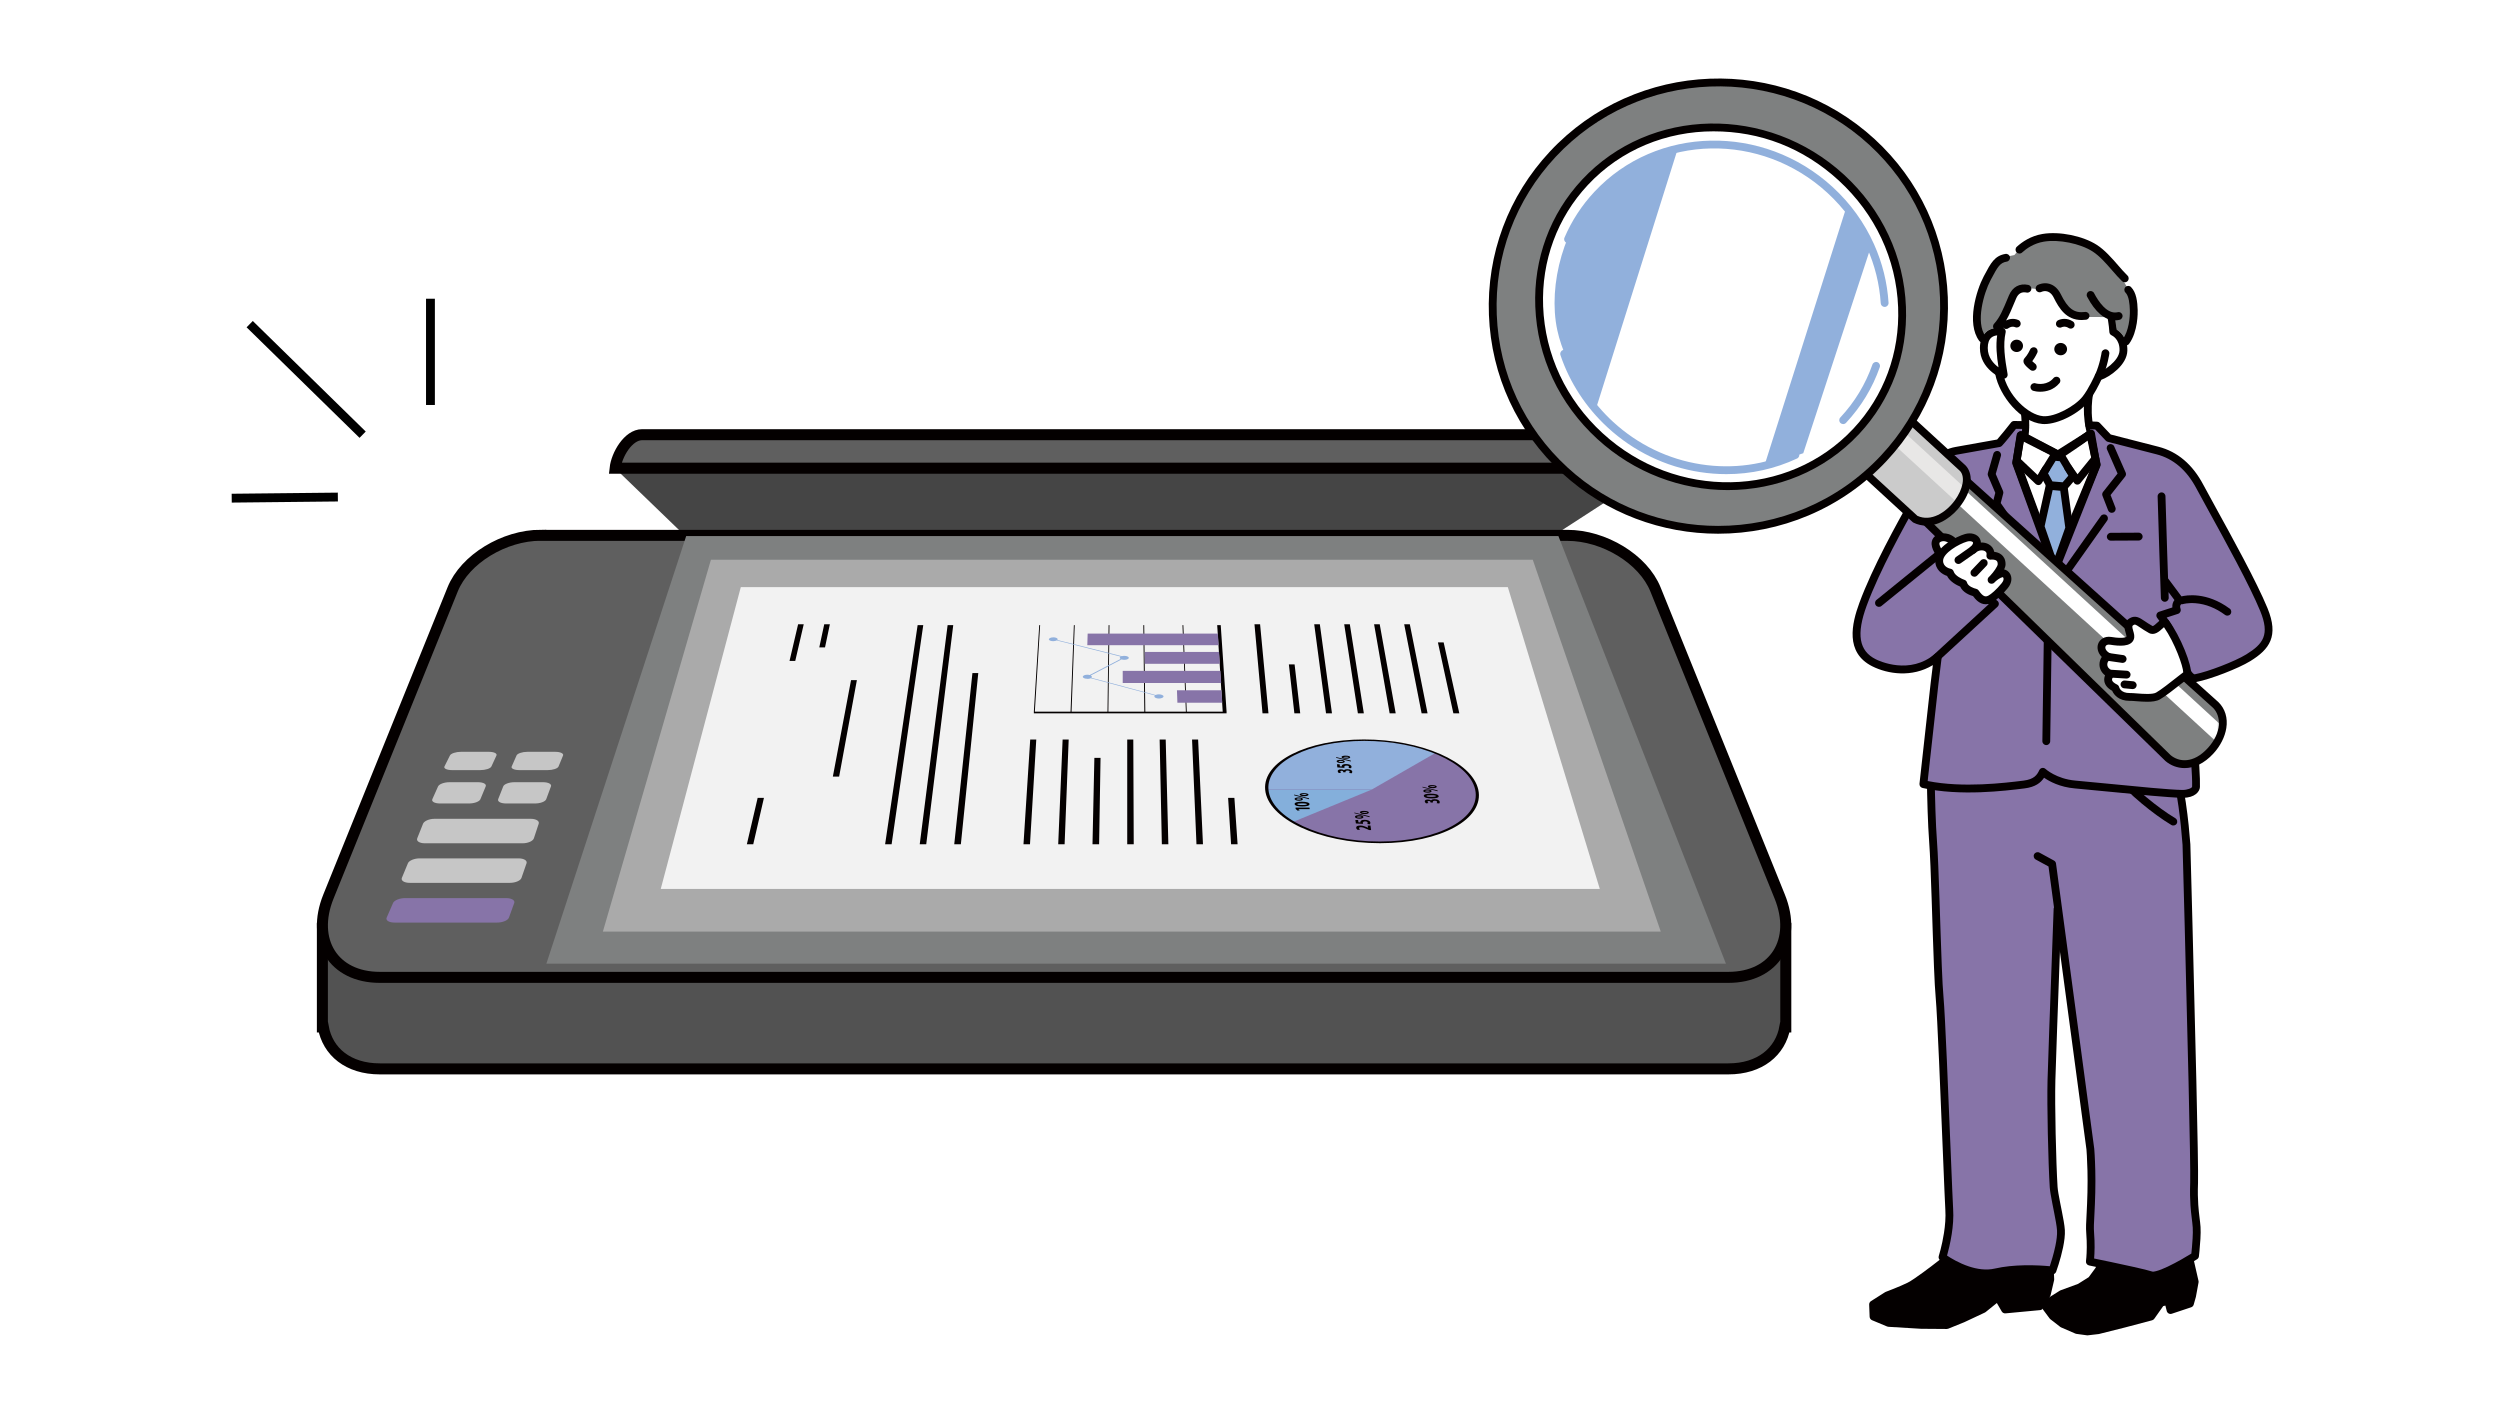 <svg width="410" height="230" viewBox="0 0 410 230" fill="none" xmlns="http://www.w3.org/2000/svg">
<rect width="410" height="230" fill="white"/>
<g clip-path="url(#clip0_193_8744)">
<path fill-rule="evenodd" clip-rule="evenodd" d="M254.862 87.797L271.859 76.785H100.859L112.269 87.797H254.862Z" fill="#454545"/>
<path fill-rule="evenodd" clip-rule="evenodd" d="M52.871 166.707V168.425H53.016C53.739 172.493 57.12 175.296 62.292 175.296H283.45C288.622 175.296 292.003 172.493 292.726 168.425H292.871V152.242H292.799C292.311 156.618 288.857 159.674 283.45 159.674H62.292C56.885 159.674 53.432 156.6 52.943 152.242H52.871V166.707Z" fill="#525252" stroke="#040000" stroke-width="1.808" stroke-miterlimit="10"/>
<path fill-rule="evenodd" clip-rule="evenodd" d="M88.69 87.799H257.049C263.053 87.799 269.49 91.687 271.497 96.659L291.875 147.034C294.786 154.23 291.061 160.287 283.449 160.287H62.29C54.678 160.287 50.953 154.23 53.864 147.034L74.242 96.641C76.249 91.687 82.686 87.781 88.69 87.781V87.799Z" fill="#5F5F5F" stroke="#040000" stroke-width="1.808" stroke-miterlimit="10"/>
<path fill-rule="evenodd" clip-rule="evenodd" d="M68.833 140.773H85.035C85.921 140.773 86.499 141.135 86.355 141.569L85.523 143.974C85.378 144.426 84.528 144.787 83.624 144.787H67.188C66.302 144.787 65.723 144.426 65.904 143.974L66.899 141.569C67.079 141.135 67.947 140.773 68.815 140.773H68.833Z" fill="#C6C6C6"/>
<path fill-rule="evenodd" clip-rule="evenodd" d="M71.227 134.285H87.049C87.917 134.285 88.495 134.647 88.351 135.081L87.555 137.486C87.41 137.938 86.579 138.299 85.711 138.299H69.672C68.804 138.299 68.244 137.938 68.424 137.486L69.383 135.081C69.564 134.647 70.395 134.285 71.245 134.285H71.227Z" fill="#C6C6C6"/>
<path fill-rule="evenodd" clip-rule="evenodd" d="M73.707 128.281H78.39C79.258 128.281 79.819 128.589 79.656 128.968L78.788 131.066C78.625 131.464 77.793 131.771 76.907 131.771H72.17C71.302 131.771 70.723 131.464 70.904 131.066L71.844 128.968C72.025 128.589 72.857 128.281 73.707 128.281Z" fill="#C6C6C6"/>
<path fill-rule="evenodd" clip-rule="evenodd" d="M75.618 123.297H80.174C81.006 123.297 81.567 123.568 81.422 123.894L80.59 125.702C80.428 126.045 79.614 126.298 78.764 126.298H74.135C73.285 126.298 72.725 126.027 72.888 125.702L73.792 123.894C73.954 123.568 74.768 123.297 75.6 123.297H75.618Z" fill="#C6C6C6"/>
<path fill-rule="evenodd" clip-rule="evenodd" d="M84.374 128.281H89.057C89.925 128.281 90.504 128.589 90.359 128.968L89.582 131.066C89.437 131.464 88.605 131.771 87.737 131.771H83C82.132 131.771 81.553 131.464 81.698 131.066L82.53 128.968C82.674 128.589 83.506 128.281 84.356 128.281H84.374Z" fill="#C6C6C6"/>
<path fill-rule="evenodd" clip-rule="evenodd" d="M86.504 123.297H91.06C91.892 123.297 92.471 123.568 92.344 123.894L91.603 125.702C91.458 126.045 90.663 126.298 89.813 126.298H85.184C84.334 126.298 83.755 126.027 83.918 125.702L84.714 123.894C84.858 123.568 85.654 123.297 86.504 123.297Z" fill="#C6C6C6"/>
<path fill-rule="evenodd" clip-rule="evenodd" d="M112.532 87.918H255.58L283.052 158.041H89.606L112.532 87.918Z" fill="#7E8080"/>
<path fill-rule="evenodd" clip-rule="evenodd" d="M116.591 91.797H251.373L272.366 152.785H98.871L116.591 91.797Z" fill="#AAAAAA"/>
<path fill-rule="evenodd" clip-rule="evenodd" d="M121.491 96.293H247.286L262.366 145.782H108.363L121.491 96.293Z" fill="#F2F2F2"/>
<path fill-rule="evenodd" clip-rule="evenodd" d="M105.309 71.289C103.013 71.289 101.114 74.616 100.879 76.786H271.861C271.626 74.616 269.745 71.289 267.431 71.289H105.309Z" fill="#5F5F5F" stroke="#040000" stroke-width="1.808" stroke-miterlimit="10"/>
<path fill-rule="evenodd" clip-rule="evenodd" d="M66.434 147.289H82.997C83.901 147.289 84.498 147.651 84.335 148.085L83.467 150.489C83.304 150.941 82.436 151.303 81.514 151.303H64.716C63.794 151.303 63.215 150.941 63.414 150.489L64.463 148.085C64.662 147.651 65.53 147.289 66.434 147.289Z" fill="#8774A8"/>
<path fill-rule="evenodd" clip-rule="evenodd" d="M226.294 138.101C216.512 138.101 208.248 134.177 207.832 129.494C207.435 124.974 214.541 121.43 223.708 121.43C232.876 121.43 241.085 124.974 242.097 129.494C243.128 134.177 236.076 138.101 226.294 138.101Z" fill="#91B0DC"/>
<path fill-rule="evenodd" clip-rule="evenodd" d="M226.294 138.099C236.076 138.099 243.128 134.176 242.097 129.493C241.573 127.088 239.005 124.972 235.371 123.508L224.956 129.493H207.832C208.248 134.176 216.511 138.099 226.294 138.099Z" fill="#8774A8"/>
<path fill-rule="evenodd" clip-rule="evenodd" d="M226.294 138.1C229.512 138.1 232.441 137.666 234.901 136.925L224.956 129.512H207.832C208.248 134.195 216.511 138.118 226.294 138.118V138.1Z" fill="#8774A8"/>
<path fill-rule="evenodd" clip-rule="evenodd" d="M224.956 129.496H207.832C208.013 131.467 209.568 133.311 212.099 134.776L224.956 129.496Z" fill="#84AFDB"/>
<path fill-rule="evenodd" clip-rule="evenodd" d="M220.415 126.331C220.307 126.222 220.126 126.168 219.909 126.168C219.62 126.168 219.366 126.276 219.385 126.493C219.403 126.62 219.493 126.728 219.583 126.783L219.945 126.728C219.945 126.728 219.818 126.62 219.818 126.548C219.818 126.457 219.891 126.403 220.017 126.403C220.198 126.403 220.289 126.511 220.289 126.584V126.656H220.668V126.584C220.65 126.475 220.741 126.367 220.994 126.367C221.193 126.367 221.337 126.439 221.355 126.548C221.355 126.62 221.319 126.71 221.247 126.765L221.681 126.819C221.681 126.819 221.789 126.656 221.771 126.548C221.735 126.294 221.392 126.15 220.976 126.15C220.632 126.15 220.451 126.24 220.397 126.349L220.415 126.331ZM219.366 125.86L220.506 125.933C220.506 125.933 220.488 125.86 220.469 125.824C220.451 125.644 220.56 125.553 220.831 125.553C221.066 125.553 221.229 125.644 221.229 125.752C221.229 125.824 221.193 125.915 221.157 125.951L221.572 125.987C221.572 125.987 221.663 125.824 221.645 125.716C221.609 125.445 221.193 125.3 220.741 125.3C220.198 125.3 220.035 125.481 220.054 125.644V125.698L219.746 125.68L219.692 125.336H219.258L219.33 125.86H219.366ZM219.131 124.179V124.287L221.536 124.884V124.739L219.131 124.161V124.179ZM220.307 124.179C220.307 124.179 220.469 124.107 220.723 124.107C220.994 124.107 221.157 124.125 221.157 124.179C221.157 124.233 221.03 124.251 220.759 124.251C220.379 124.251 220.307 124.215 220.307 124.179ZM220.035 124.179C220.054 124.342 220.397 124.432 220.777 124.432C221.157 124.432 221.464 124.324 221.428 124.179C221.428 124.052 221.157 123.926 220.668 123.926C220.343 123.926 219.999 123.998 220.017 124.161L220.035 124.179ZM219.511 124.866C219.511 124.866 219.656 124.776 219.873 124.776C220.126 124.776 220.252 124.812 220.271 124.866C220.271 124.92 220.144 124.956 219.927 124.956C219.818 124.956 219.529 124.956 219.511 124.866ZM219.222 124.866C219.24 125.047 219.583 125.137 219.927 125.137C220.271 125.137 220.56 125.047 220.542 124.884C220.524 124.739 220.271 124.613 219.818 124.613C219.511 124.613 219.186 124.685 219.204 124.866H219.222ZM234.7 131.285C234.591 131.176 234.392 131.122 234.175 131.122C233.868 131.122 233.633 131.231 233.669 131.448C233.687 131.574 233.796 131.701 233.886 131.755L234.266 131.701C234.266 131.701 234.139 131.574 234.121 131.502C234.103 131.411 234.194 131.357 234.32 131.357C234.501 131.357 234.591 131.466 234.609 131.538V131.61H234.989V131.538C234.953 131.43 235.043 131.321 235.315 131.321C235.495 131.321 235.676 131.393 235.694 131.502C235.694 131.574 235.658 131.665 235.604 131.719L236.038 131.773C236.038 131.773 236.146 131.61 236.11 131.484C236.056 131.231 235.712 131.068 235.278 131.068C234.935 131.068 234.736 131.158 234.7 131.285ZM235.495 130.544C235.513 130.634 235.278 130.688 234.736 130.688C234.194 130.688 233.94 130.634 233.94 130.544C233.922 130.453 234.194 130.417 234.7 130.417C235.351 130.417 235.495 130.489 235.495 130.544ZM235.929 130.544C235.875 130.29 235.405 130.164 234.627 130.164C234.049 130.164 233.434 130.254 233.506 130.544C233.561 130.815 234.139 130.941 234.808 130.941C235.405 130.941 236.002 130.851 235.947 130.544H235.929ZM233.289 129.007V129.133L235.785 129.766L235.749 129.621L233.289 129.025V129.007ZM234.483 129.007C234.483 129.007 234.646 128.934 234.899 128.934C235.17 128.934 235.333 128.952 235.333 129.007C235.333 129.061 235.206 129.079 234.935 129.079C234.537 129.079 234.483 129.043 234.465 129.007H234.483ZM234.194 129.007C234.23 129.169 234.573 129.26 234.971 129.26C235.369 129.26 235.658 129.151 235.622 129.007C235.604 128.88 235.333 128.753 234.844 128.753C234.501 128.753 234.157 128.826 234.194 129.007ZM233.705 129.73C233.705 129.73 233.85 129.639 234.085 129.639C234.338 129.639 234.465 129.676 234.483 129.73C234.483 129.802 234.356 129.82 234.121 129.82C234.013 129.82 233.723 129.82 233.687 129.73H233.705ZM233.416 129.73C233.452 129.911 233.796 130.001 234.157 130.001C234.519 130.001 234.808 129.911 234.772 129.73C234.754 129.585 234.483 129.459 234.031 129.459C233.723 129.459 233.398 129.531 233.434 129.73H233.416ZM224.303 135.371L224.357 135.751L224.158 135.661C223.851 135.534 223.507 135.389 223.091 135.389C222.675 135.389 222.386 135.498 222.422 135.769C222.422 135.896 222.549 136.04 222.675 136.113L223.073 136.04C223.073 136.04 222.892 135.914 222.874 135.823C222.856 135.715 223.001 135.661 223.182 135.661C223.471 135.661 223.76 135.787 224.23 135.986L224.538 136.131H224.863L224.755 135.389H224.321L224.303 135.371ZM222.368 135.046L223.543 135.118C223.543 135.118 223.525 135.046 223.507 134.992C223.489 134.811 223.616 134.702 223.887 134.702C224.14 134.702 224.285 134.811 224.303 134.919C224.303 135.01 224.267 135.082 224.23 135.136L224.664 135.19C224.664 135.19 224.755 135.028 224.737 134.901C224.701 134.612 224.267 134.449 223.796 134.449C223.236 134.449 223.073 134.648 223.109 134.829V134.883L222.784 134.865L222.73 134.485H222.278L222.368 135.046ZM222.115 133.238V133.364L224.61 134.015V133.871L222.115 133.256V133.238ZM223.326 133.238C223.326 133.238 223.489 133.165 223.76 133.165C224.05 133.165 224.194 133.183 224.212 133.238C224.212 133.292 224.068 133.31 223.815 133.31C223.417 133.31 223.344 133.274 223.344 133.238H223.326ZM223.037 133.238C223.055 133.4 223.417 133.509 223.815 133.509C224.212 133.509 224.52 133.4 224.484 133.238C224.466 133.111 224.194 132.985 223.688 132.985C223.344 132.985 223.001 133.057 223.019 133.238H223.037ZM222.513 133.979C222.513 133.979 222.657 133.889 222.892 133.889C223.146 133.889 223.29 133.925 223.29 133.979C223.29 134.051 223.164 134.087 222.929 134.087C222.82 134.087 222.513 134.087 222.513 133.997V133.979ZM222.223 133.979C222.241 134.16 222.603 134.268 222.965 134.268C223.326 134.268 223.616 134.16 223.598 133.979C223.579 133.834 223.308 133.69 222.856 133.69C222.531 133.69 222.205 133.762 222.223 133.961V133.979ZM214.756 132.442H212.477V132.659L212.803 132.948L213.164 132.894L212.929 132.695H214.792L214.756 132.442ZM214.34 131.882C214.34 131.972 214.105 132.026 213.562 132.026C213.02 132.026 212.767 131.972 212.748 131.882C212.748 131.791 213.02 131.755 213.526 131.755C214.177 131.755 214.322 131.827 214.322 131.882H214.34ZM214.774 131.882C214.737 131.628 214.267 131.484 213.49 131.484C212.893 131.484 212.296 131.574 212.315 131.863C212.351 132.153 212.911 132.261 213.58 132.261C214.177 132.261 214.792 132.171 214.756 131.863L214.774 131.882ZM212.242 130.308V130.435L214.683 131.068V130.923L212.242 130.308ZM213.436 130.308C213.436 130.308 213.598 130.236 213.851 130.236C214.141 130.236 214.285 130.254 214.285 130.308C214.285 130.363 214.141 130.381 213.888 130.381C213.49 130.381 213.436 130.345 213.418 130.308H213.436ZM213.146 130.308C213.146 130.471 213.508 130.58 213.906 130.58C214.304 130.58 214.593 130.471 214.593 130.327C214.593 130.2 214.322 130.073 213.815 130.073C213.472 130.073 213.128 130.146 213.146 130.327V130.308ZM212.604 131.032C212.604 131.032 212.748 130.941 212.984 130.941C213.237 130.941 213.381 130.977 213.381 131.032C213.381 131.104 213.255 131.14 213.02 131.14C212.911 131.14 212.622 131.14 212.604 131.032ZM212.315 131.032C212.333 131.213 212.676 131.321 213.038 131.321C213.399 131.321 213.689 131.213 213.671 131.05C213.671 130.905 213.399 130.779 212.947 130.779C212.64 130.779 212.296 130.851 212.315 131.05V131.032Z" fill="#040000"/>
<path fill-rule="evenodd" clip-rule="evenodd" d="M169.713 116.713L170.581 102.52H170.436L169.55 116.713V116.985H200.56H201.157V116.713L200.199 102.52H199.62L200.524 116.713H194.629L194.069 102.52H193.924L194.485 116.713H187.831L187.65 102.52H187.505L187.668 116.713H181.773L181.954 102.52H181.809L181.629 116.713H175.734L176.258 102.52H176.114L175.571 116.713H169.676H169.713ZM226.327 138.284C236.308 138.284 243.505 134.289 242.438 129.497C241.407 124.886 233.035 121.27 223.687 121.27C214.339 121.27 207.088 124.886 207.486 129.497C207.901 134.27 216.346 138.284 226.327 138.284ZM226.291 138.013C216.617 138.013 208.426 134.126 208.028 129.497C207.63 125.031 214.664 121.505 223.741 121.505C232.818 121.505 240.955 125.013 241.931 129.497C242.944 134.126 235.964 138.013 226.291 138.013ZM167.85 138.465H168.917L169.948 121.288H168.953L167.85 138.465ZM145.158 138.465H146.224L151.414 102.52H150.492L145.158 138.465ZM150.835 138.465H151.902L156.332 102.52H155.41L150.835 138.465ZM156.513 138.465H157.58L160.437 110.385H159.478L156.495 138.465H156.513ZM207.052 116.985H208.028L206.654 102.375H205.732L207.052 116.985ZM173.528 138.465H174.595L175.264 121.288H174.269L173.546 138.465H173.528ZM212.259 116.985H213.236L212.313 108.957H211.373L212.277 116.985H212.259ZM179.188 138.465H180.254L180.489 124.29H179.477L179.169 138.465H179.188ZM217.467 116.985H218.443L216.454 102.375H215.532L217.467 116.985ZM184.865 138.465H185.932L185.86 121.288H184.865V138.465ZM222.692 116.985H223.669L221.372 102.375H220.45L222.692 116.985ZM190.543 138.465H191.61L191.176 121.288H190.181L190.543 138.465ZM227.918 116.985H228.894L226.273 102.375H225.35L227.9 116.985H227.918ZM196.221 138.465H197.287L196.492 121.288H195.497L196.221 138.465ZM233.144 116.985H234.12L231.209 102.375H230.287L233.144 116.985ZM201.898 138.465H202.965L202.441 130.853H201.41L201.898 138.465ZM238.351 116.985H239.328L236.76 105.358H235.82L238.351 116.985ZM136.605 127.363H137.617L140.529 111.542H139.57L136.587 127.363H136.605ZM122.465 138.465H123.532L125.286 130.853H124.255L122.483 138.465H122.465ZM129.481 108.396H130.421L131.813 102.375H130.891L129.481 108.396ZM134.363 106.172H135.303L136.099 102.375H135.176L134.363 106.172Z" fill="#040000"/>
<path fill-rule="evenodd" clip-rule="evenodd" d="M193.093 115.247H200.452L200.326 113.204H193.021L193.093 115.247ZM187.759 108.864H200.055L199.928 106.912H187.741V108.864H187.759ZM184.107 112.011H200.272L200.145 110.022H184.125V112.011H184.107ZM178.338 105.809H199.856L199.729 103.91H178.375L178.32 105.809H178.338Z" fill="#8774A8"/>
<path fill-rule="evenodd" clip-rule="evenodd" d="M178.322 111.34C178.539 111.34 178.738 111.304 178.883 111.232L189.406 114.052C189.406 114.052 189.316 114.161 189.316 114.215C189.316 114.414 189.66 114.559 190.075 114.559C190.491 114.559 190.817 114.396 190.817 114.215C190.817 114.034 190.473 113.871 190.057 113.871C189.84 113.871 189.66 113.908 189.515 113.98L178.991 111.159C178.991 111.159 179.064 111.069 179.064 111.015C179.064 110.924 178.991 110.852 178.883 110.78L183.946 108.14C184.072 108.194 184.217 108.212 184.398 108.212C184.796 108.212 185.121 108.067 185.121 107.887C185.121 107.706 184.796 107.561 184.398 107.561C184.253 107.561 184.108 107.579 183.982 107.615L173.404 104.957C173.404 104.957 173.44 104.885 173.458 104.849C173.458 104.668 173.151 104.523 172.753 104.523C172.355 104.523 172.03 104.668 172.012 104.849C172.012 105.012 172.319 105.156 172.717 105.156C172.952 105.156 173.169 105.102 173.296 105.03L183.801 107.688C183.693 107.742 183.638 107.814 183.638 107.887C183.638 107.959 183.693 108.013 183.783 108.067L178.702 110.707C178.593 110.671 178.467 110.653 178.322 110.653C177.924 110.653 177.581 110.798 177.581 110.997C177.581 111.177 177.906 111.322 178.304 111.322L178.322 111.34Z" fill="#91B0DC"/>
<path fill-rule="evenodd" clip-rule="evenodd" d="M342.605 64.582L331.744 65.997C332.099 67.421 332.801 72.08 330.742 74.792C333.991 76.957 341.074 76.278 344.479 74.804C341.933 70.388 342.309 66.546 342.605 64.582Z" fill="white"/>
<path d="M343.243 64.679C343.273 64.48 343.207 64.279 343.066 64.134C342.925 63.989 342.726 63.92 342.524 63.947L331.664 65.362C331.482 65.385 331.319 65.486 331.217 65.637C331.113 65.789 331.079 65.976 331.124 66.154C332.174 70.37 331 73.394 330.233 74.406C330.125 74.547 330.081 74.725 330.111 74.9C330.141 75.074 330.241 75.23 330.388 75.327C331.983 76.389 334.386 76.812 336.864 76.812C339.795 76.812 342.826 76.22 344.737 75.394C344.905 75.321 345.034 75.18 345.092 75.006C345.15 74.833 345.131 74.642 345.039 74.483C342.713 70.451 342.9 66.956 343.244 64.677L343.243 64.679ZM337.534 75.523C335.096 75.602 333.043 75.269 331.658 74.58C333.25 71.872 332.798 68.099 332.516 66.546L341.859 65.329C341.653 67.137 341.547 70.591 343.569 74.474C341.917 75.06 339.68 75.454 337.534 75.523Z" fill="#040000"/>
<path fill-rule="evenodd" clip-rule="evenodd" d="M346.571 54.416C346.571 54.416 346.319 48.833 343.778 46.456C339.469 42.424 334.338 42.757 330.996 45.484C327.571 48.277 327.922 53.396 327.922 53.396C327.922 53.396 327.334 58.665 327.846 61.252C328.508 64.59 331.76 68.607 334.996 68.892C336.888 69.058 340.44 67.465 342.045 65.434C343.099 64.1 344.154 61.746 344.154 61.746C345.073 61.592 348.19 59.669 348.242 57.484C348.299 55.129 346.571 54.416 346.571 54.416Z" fill="white"/>
<path d="M347.195 54.026C347.089 52.706 346.565 48.178 344.224 45.989C339.445 41.517 333.936 42.264 330.596 44.988C327.12 47.824 327.252 52.747 327.284 53.38C327.219 53.982 326.719 58.838 327.222 61.377C327.933 64.968 331.386 69.219 334.944 69.532C335.058 69.542 335.175 69.547 335.297 69.547C337.564 69.547 340.977 67.825 342.553 65.833C343.438 64.713 344.299 62.959 344.617 62.285C345.96 61.815 348.831 59.879 348.887 57.502C348.937 55.433 347.804 54.422 347.193 54.028L347.195 54.026ZM344.054 61.113C343.842 61.148 343.662 61.288 343.574 61.483C343.564 61.506 342.54 63.779 341.547 65.035C340.313 66.597 337.012 68.425 335.057 68.252C332.625 68.039 329.225 64.878 328.48 61.127C327.993 58.669 328.56 53.52 328.565 53.467C328.568 53.43 328.57 53.391 328.567 53.352C328.563 53.305 328.286 48.526 331.406 45.982C333.056 44.635 334.847 44.074 336.594 44.074C339.117 44.074 341.55 45.248 343.345 46.926C345.663 49.094 345.933 54.393 345.935 54.446C345.946 54.69 346.101 54.91 346.325 55.007C346.38 55.03 347.649 55.609 347.604 57.469C347.562 59.228 344.779 60.991 344.052 61.111L344.054 61.113Z" fill="#040000"/>
<path fill-rule="evenodd" clip-rule="evenodd" d="M328.291 54.384C328.291 54.384 325.344 53.801 325.344 57.077C325.344 60.177 328.605 61.467 328.605 61.467C328.172 59.002 327.796 56.637 328.291 54.386V54.384Z" fill="white"/>
<path d="M328.924 54.522C328.961 54.352 328.93 54.176 328.834 54.033C328.739 53.888 328.591 53.788 328.421 53.754C328.358 53.742 326.877 53.461 325.783 54.359C325.069 54.945 324.707 55.859 324.707 57.075C324.707 60.572 328.224 62.002 328.374 62.062C328.45 62.092 328.531 62.106 328.61 62.106C328.755 62.106 328.9 62.056 329.016 61.961C329.196 61.815 329.283 61.582 329.244 61.352C328.787 58.739 328.473 56.576 328.924 54.518V54.522ZM325.992 57.077C325.992 56.267 326.195 55.688 326.593 55.356C326.877 55.12 327.232 55.028 327.534 54.998C327.296 56.659 327.454 58.347 327.754 60.239C326.948 59.648 325.992 58.621 325.992 57.075V57.077Z" fill="#040000"/>
<path d="M333.883 60.563C334.103 60.284 334.056 59.882 333.777 59.661C333.59 59.513 333.417 59.361 333.29 59.237C333.782 58.59 334.098 57.888 334.114 57.852C334.259 57.529 334.114 57.15 333.789 57.005C333.466 56.861 333.087 57.005 332.94 57.328C332.937 57.337 332.556 58.179 332.037 58.736C331.901 58.883 331.834 59.075 331.85 59.278C331.864 59.462 331.889 59.806 332.979 60.669C333.098 60.762 333.237 60.806 333.376 60.806C333.565 60.806 333.754 60.723 333.881 60.563H333.883Z" fill="#040000"/>
<path d="M336.764 62.013C335.804 63.169 334.288 63.013 333.833 62.867C333.496 62.759 333.134 62.944 333.027 63.283C332.919 63.62 333.104 63.982 333.443 64.09C333.688 64.167 334.103 64.245 334.599 64.245C335.555 64.245 336.817 63.957 337.752 62.833C337.98 62.562 337.941 62.156 337.669 61.93C337.396 61.702 336.992 61.741 336.766 62.013H336.764Z" fill="#040000"/>
<path d="M345.378 57.295C345.026 57.249 344.703 57.494 344.656 57.845C344.654 57.863 344.405 59.661 343.615 61.42C343.47 61.743 343.615 62.123 343.938 62.269C344.022 62.308 344.112 62.325 344.201 62.325C344.446 62.325 344.681 62.184 344.786 61.946C345.656 60.01 345.917 58.096 345.928 58.014C345.976 57.663 345.729 57.34 345.378 57.295Z" fill="#040000"/>
<path fill-rule="evenodd" clip-rule="evenodd" d="M330.735 55.707C330.161 55.707 329.695 56.16 329.695 56.72C329.695 57.279 330.161 57.733 330.735 57.733C331.308 57.733 331.774 57.279 331.774 56.72C331.774 56.16 331.308 55.707 330.735 55.707Z" fill="#040000"/>
<path fill-rule="evenodd" clip-rule="evenodd" d="M337.95 56.242C337.372 56.242 336.902 56.696 336.902 57.255C336.902 57.814 337.372 58.268 337.95 58.268C338.529 58.268 338.999 57.814 338.999 57.255C338.999 56.696 338.529 56.242 337.95 56.242Z" fill="#040000"/>
<path fill-rule="evenodd" clip-rule="evenodd" d="M348.964 47.49C348.673 46.589 347.676 45.154 346.997 44.226C345.864 42.678 344.408 41.254 343.353 40.489C341.689 39.282 337.512 38.59 335.065 39.003C332.023 39.514 330.362 41.826 330.362 41.826C329.201 42.041 328.012 42.355 327.327 43.063C326.022 44.415 325.709 46.569 325.023 47.792C324.241 49.184 324.201 51.212 324.151 51.962C324.052 53.485 325.086 55.413 325.086 55.413C325.633 54.178 326.486 53.929 327.308 53.816C327.774 53.086 328.746 51.316 329.365 50.354C330.039 49.304 329.964 48.558 330.759 47.796C331.703 46.89 333.184 47.36 333.798 47.372C334.636 47.388 334.945 46.919 335.697 47.106C336.651 47.342 337.041 48.524 337.796 49.636C339.212 51.715 340.309 51.972 341.555 51.981C343.837 51.999 346.815 52.004 346.815 52.004L347.135 54.079C347.135 54.079 347.519 54.275 347.911 54.722C348.366 55.24 348.453 55.639 348.761 56.034C348.761 56.034 349.451 54.834 349.813 53.58C350.118 52.526 350.168 51.355 350.252 50.956C350.757 48.563 348.961 47.492 348.961 47.492L348.964 47.49Z" fill="#7E8080"/>
<path d="M332.634 46.722C331.201 46.419 330.04 47.059 329.45 48.483L329.343 48.745C328.453 50.89 327.963 52.072 327.022 53.106C326.784 53.369 326.803 53.775 327.065 54.014C327.188 54.125 327.342 54.181 327.497 54.181C327.672 54.181 327.845 54.111 327.972 53.971C328.115 53.814 328.247 53.655 328.374 53.493C328.397 53.572 328.436 53.647 328.489 53.715C328.707 53.991 329.11 54.036 329.387 53.821C329.408 53.803 329.921 53.414 330.497 53.661C330.823 53.8 331.199 53.65 331.34 53.324C331.48 52.997 331.33 52.621 331.003 52.48C330.234 52.15 329.498 52.314 329.002 52.558C329.517 51.675 329.951 50.631 330.528 49.239L330.636 48.977C330.985 48.134 331.552 47.807 332.367 47.98C332.713 48.053 333.055 47.832 333.128 47.486C333.202 47.141 332.979 46.798 332.634 46.726V46.722Z" fill="#040000"/>
<path d="M329.106 42.908C329.455 42.849 329.691 42.52 329.635 42.17C329.577 41.821 329.247 41.586 328.897 41.641C327.126 41.934 326.49 43.137 325.437 45.131L325.31 45.371C324.152 47.559 322.453 53.008 324.583 55.891C324.708 56.061 324.902 56.153 325.1 56.153C325.232 56.153 325.366 56.112 325.481 56.027C325.765 55.817 325.827 55.415 325.615 55.129C323.96 52.892 325.338 48.06 326.445 45.971L326.572 45.729C327.629 43.728 328.015 43.086 329.106 42.906V42.908Z" fill="#040000"/>
<path d="M331.621 41.415C332.343 40.753 333.546 39.908 335.18 39.633C337.626 39.22 341.146 39.929 343.195 41.246C344.333 41.976 345.381 43.183 346.396 44.348C346.959 44.994 347.49 45.606 348.019 46.116C348.145 46.236 348.303 46.296 348.464 46.296C348.632 46.296 348.801 46.231 348.926 46.1C349.171 45.844 349.164 45.438 348.909 45.193C348.42 44.722 347.906 44.133 347.365 43.508C346.341 42.331 345.182 40.997 343.89 40.168C341.57 38.676 337.734 37.904 334.969 38.37C333.026 38.696 331.605 39.693 330.755 40.471C330.494 40.711 330.476 41.117 330.716 41.378C330.956 41.639 331.362 41.657 331.623 41.417L331.621 41.415Z" fill="#040000"/>
<path d="M341.947 51.162C340.165 51.388 339.157 50.647 337.954 48.22C337.179 46.657 335.718 46.066 334.234 46.71C333.91 46.851 333.76 47.229 333.901 47.555C334.042 47.88 334.421 48.028 334.746 47.889C335.942 47.368 336.583 48.347 336.803 48.792C337.698 50.597 338.861 52.484 341.393 52.484C341.621 52.484 341.859 52.468 342.108 52.436C342.459 52.392 342.708 52.071 342.664 51.718C342.619 51.365 342.293 51.114 341.945 51.162H341.947Z" fill="#040000"/>
<path d="M339.955 52.72C338.978 52.069 337.96 52.295 337.513 52.533C337.204 52.697 337.088 53.077 337.247 53.389C337.405 53.701 337.792 53.825 338.106 53.671C338.162 53.643 338.678 53.41 339.242 53.788C339.352 53.86 339.475 53.895 339.599 53.895C339.807 53.895 340.01 53.795 340.133 53.609C340.329 53.315 340.25 52.916 339.955 52.718V52.72Z" fill="#040000"/>
<path d="M348.083 51.672C347.998 51.328 347.653 51.115 347.308 51.201C345.577 51.621 344.132 49.421 343.425 48.071C343.261 47.757 342.872 47.635 342.558 47.801C342.244 47.965 342.124 48.353 342.288 48.667C343.615 51.194 345.219 52.539 346.871 52.539C347.118 52.539 347.365 52.509 347.612 52.449C347.956 52.364 348.168 52.018 348.083 51.674V51.672Z" fill="#040000"/>
<path d="M349.489 47.078C349.241 46.826 348.835 46.822 348.582 47.071C348.33 47.32 348.327 47.726 348.575 47.978C349.154 48.566 349.265 49.85 349.297 50.904C349.332 52.023 349.126 54.278 348.132 55.629C347.922 55.915 347.984 56.318 348.27 56.528C348.385 56.612 348.517 56.653 348.649 56.653C348.847 56.653 349.041 56.563 349.166 56.392C350.643 54.382 350.59 51.221 350.58 50.867C350.538 49.499 350.375 47.978 349.489 47.08V47.078Z" fill="#040000"/>
<path fill-rule="evenodd" clip-rule="evenodd" d="M358.207 206.024L356.042 206.671L353.469 207.476L351.338 207.361L348.956 206.075L345.998 204.602L345.472 205.399L344.234 208.247L342.997 209.936L341.089 211.136L338.158 212.21L336.057 213.529L335.582 214.398L336.657 215.842L338.273 217.098L340.622 218.118L342.337 218.349L344.1 218.145L348.343 217.077L352.776 215.904L354.387 213.62L355.59 213.352L355.968 214.84L359.151 213.777L359.502 212.532L359.929 210.208L359.077 206.477L358.207 206.024Z" fill="#040000"/>
<path d="M359.703 206.335C359.66 206.151 359.54 205.996 359.373 205.908L358.503 205.454C358.354 205.376 358.183 205.361 358.023 205.408L355.849 206.058L353.385 206.829L351.515 206.728L349.241 205.502L346.283 204.028C345.992 203.884 345.639 203.979 345.461 204.249L344.935 205.046C344.914 205.078 344.896 205.11 344.882 205.143L343.672 207.926L342.549 209.458L340.802 210.557L337.937 211.609C337.894 211.625 337.854 211.644 337.817 211.667L335.715 212.985C335.622 213.043 335.546 213.125 335.493 213.222L335.016 214.092C334.896 214.312 334.914 214.582 335.064 214.783L336.14 216.229C336.176 216.274 336.216 216.317 336.26 216.352L337.877 217.608C337.919 217.642 337.967 217.668 338.016 217.691L340.365 218.71C340.419 218.732 340.476 218.748 340.534 218.757L342.249 218.99C342.278 218.994 342.308 218.995 342.336 218.995C342.36 218.995 342.385 218.995 342.41 218.992L344.173 218.787C344.201 218.784 344.227 218.778 344.256 218.771L348.508 217.702L352.941 216.529C353.087 216.49 353.214 216.401 353.301 216.278L354.769 214.198L355.122 214.118L355.346 215.002C355.39 215.175 355.503 215.322 355.66 215.408C355.817 215.494 356.002 215.51 356.17 215.454L359.353 214.393C359.554 214.326 359.711 214.162 359.768 213.958L360.119 212.71C360.124 212.691 360.13 212.671 360.133 212.652L360.56 210.328C360.576 210.241 360.574 210.155 360.555 210.068L359.704 206.338L359.703 206.335ZM358.875 212.385L358.624 213.276L356.419 214.01L356.211 213.192C356.126 212.855 355.789 212.648 355.448 212.724L354.245 212.994C354.089 213.029 353.952 213.119 353.86 213.25L352.383 215.341L348.184 216.453L343.98 217.51L342.339 217.7L340.794 217.49L338.6 216.539L337.118 215.387L336.34 214.342L336.537 213.98L338.44 212.788L341.307 211.736C341.349 211.72 341.39 211.701 341.427 211.676L343.336 210.476C343.405 210.434 343.465 210.377 343.513 210.312L344.75 208.623C344.778 208.584 344.801 208.544 344.82 208.5L346.038 205.701L346.22 205.426L348.649 206.636L351.032 207.921C351.114 207.967 351.206 207.992 351.301 207.997L353.431 208.112C353.509 208.115 353.585 208.106 353.657 208.083L356.223 207.28L358.139 206.709L358.515 206.905L359.27 210.217L358.871 212.382L358.875 212.385Z" fill="#040000"/>
<path fill-rule="evenodd" clip-rule="evenodd" d="M334.498 206.196L329.766 206.153L325.481 206.873L321.379 205.906C321.379 205.906 319.517 206.317 318.621 207.027C317.723 207.734 314.418 210.3 313.154 210.932C311.891 211.563 309.493 212.469 309.493 212.469L307.195 213.928L307.271 215.92L309.756 216.956L315.102 217.281L319.279 217.312L321.901 216.252L325.252 214.68L327.675 212.728L328.852 214.754L334.532 214.219L335.688 212.255L336.258 209.825L336.125 206.863L334.502 206.197L334.498 206.196Z" fill="#040000"/>
<path d="M336.357 206.268L334.734 205.602C334.658 205.572 334.579 205.555 334.496 205.555L329.763 205.512C329.726 205.514 329.689 205.516 329.652 205.521L325.495 206.22L321.519 205.283C321.426 205.26 321.327 205.26 321.233 205.281C321.029 205.327 319.2 205.747 318.216 206.524C316.727 207.697 313.923 209.825 312.859 210.358C311.639 210.969 309.282 211.86 309.257 211.868C309.217 211.884 309.178 211.904 309.141 211.927L306.841 213.386C306.649 213.508 306.536 213.725 306.543 213.952L306.619 215.945C306.628 216.195 306.783 216.416 307.013 216.513L309.497 217.549C309.562 217.577 309.633 217.593 309.705 217.596L315.052 217.921C315.063 217.921 315.075 217.921 315.085 217.921L319.262 217.953H319.267C319.35 217.953 319.432 217.937 319.507 217.907L322.13 216.846C322.14 216.841 322.151 216.838 322.161 216.832L325.512 215.26C325.558 215.239 325.602 215.211 325.643 215.179L327.483 213.695L328.284 215.075C328.41 215.292 328.651 215.413 328.9 215.392L334.58 214.858C334.785 214.838 334.969 214.722 335.073 214.544L336.228 212.58C336.262 212.523 336.285 212.463 336.301 212.4L336.871 209.97C336.885 209.913 336.89 209.853 336.887 209.795L336.754 206.832C336.744 206.582 336.588 206.361 336.357 206.268ZM335.074 212.013L334.134 213.61L329.19 214.076L328.219 212.405C328.126 212.243 327.965 212.13 327.781 212.096C327.596 212.063 327.407 212.11 327.261 212.227L324.898 214.131L321.634 215.662L319.146 216.668L315.114 216.638L309.892 216.32L307.886 215.484L307.84 214.27L309.772 213.044C310.168 212.894 312.252 212.094 313.432 211.503C314.856 210.79 318.588 207.859 319.01 207.529C319.596 207.067 320.804 206.705 321.371 206.564L325.325 207.496C325.408 207.515 325.495 207.517 325.579 207.505L329.809 206.794L334.361 206.834L335.491 207.296L335.602 209.76L335.074 212.008V212.013Z" fill="#040000"/>
<path fill-rule="evenodd" clip-rule="evenodd" d="M359.811 194.758C359.874 193.649 359.624 176.96 359.652 175.084C359.682 173.209 358.66 136.477 358.381 133.947C358.103 131.416 356.5 124.498 356.5 124.498L347.025 123.404C347.025 123.404 329.473 121.634 326.664 121.537C323.854 121.44 316.57 122.694 316.57 122.694C316.57 122.694 317.266 145.687 317.363 147.711C317.46 149.734 317.569 157.061 317.83 158.331C318.091 159.6 319.21 190.667 319.415 192.977C319.757 196.842 319.586 199.42 319.732 200.642C319.881 201.864 318.637 206.051 318.637 206.051C318.637 206.051 324.359 209.515 327.777 208.837C331.195 208.16 336.573 208.013 336.573 208.013C336.573 208.013 338.172 203.997 338.216 202.047C338.26 200.097 336.842 196.317 336.842 196.317C336.842 196.317 336.347 183.932 336.303 182.279C336.259 180.625 337.431 148.337 337.431 148.337C337.431 148.337 339.974 171.636 340.484 174.675C340.993 177.714 343.268 191.26 343.171 193.501C343.074 195.742 342.931 201.223 342.931 201.223L342.917 207.124C342.917 207.124 351.966 208.939 353.007 209.13C354.048 209.321 360 206.021 360 206.021L360.465 200.62C360.465 200.62 359.745 195.866 359.809 194.756L359.811 194.758Z" fill="#8774A8"/>
<path fill-rule="evenodd" clip-rule="evenodd" d="M338.44 200.23C338.123 198.37 337.514 195.769 337.441 194.647C337.321 192.783 337.2 189.365 337.126 185.91C337.053 182.584 337.025 179.221 337.08 177.17C337.115 175.854 337.226 172.6 337.364 168.755C337.662 160.345 338.08 149.108 338.08 149.108C338.094 148.754 337.817 148.455 337.463 148.443C337.108 148.431 336.81 148.706 336.797 149.061C336.797 149.061 336.379 160.299 336.081 168.709C335.943 172.56 335.832 175.819 335.797 177.137C335.742 179.201 335.77 182.588 335.843 185.939C335.919 189.416 336.039 192.856 336.16 194.731C336.234 195.882 336.85 198.545 337.175 200.449C337.265 200.981 337.334 201.451 337.353 201.8C337.395 202.527 337.27 203.429 337.085 204.32C336.806 205.666 336.391 206.985 336.164 207.662C335.377 207.586 333.776 207.466 331.92 207.509C330.401 207.542 328.71 207.685 327.15 208.045C325.704 208.379 324.209 208.126 322.903 207.696C321.271 207.156 319.928 206.328 319.316 205.917C319.501 205.257 319.843 203.941 320.082 202.4C320.283 201.105 320.408 199.655 320.316 198.298C320.212 196.759 319.723 183.765 319.291 174.003C319.074 169.074 318.869 164.967 318.737 163.558C318.636 162.479 318.543 160.677 318.455 158.505C318.187 151.919 317.959 141.941 317.673 138.113C317.557 136.559 317.474 134.754 317.415 133C317.281 129.022 317.269 125.301 317.269 125.301C317.269 124.946 316.98 124.66 316.625 124.66C316.27 124.66 315.984 124.95 315.984 125.304C315.984 125.304 315.997 129.045 316.131 133.042C316.191 134.815 316.274 136.638 316.392 138.209C316.678 142.027 316.904 151.985 317.172 158.558C317.262 160.76 317.355 162.584 317.46 163.68C317.59 165.079 317.791 169.163 318.008 174.061C318.441 183.833 318.931 196.845 319.035 198.386C319.12 199.649 318.998 200.999 318.813 202.204C318.487 204.315 317.959 205.982 317.959 205.982C317.878 206.242 317.966 206.522 318.183 206.686C318.183 206.686 320.533 208.472 323.447 209.185C324.721 209.497 326.099 209.603 327.44 209.294C328.915 208.954 330.512 208.823 331.95 208.79C334.486 208.733 336.524 208.989 336.524 208.989C336.82 209.026 337.104 208.853 337.207 208.573C337.207 208.573 337.923 206.607 338.343 204.578C338.551 203.57 338.684 202.547 338.636 201.723C338.613 201.336 338.541 200.817 338.442 200.23H338.44Z" fill="#040000"/>
<path fill-rule="evenodd" clip-rule="evenodd" d="M360.514 197.585C360.448 196.636 360.42 195.483 360.475 193.994C360.526 192.646 360.397 185.783 360.203 177.317C359.829 160.924 359.219 138.495 359.219 138.495C359.219 138.486 359.219 138.477 359.219 138.468L358.94 135.341C358.703 133.072 358.306 130.009 357.728 127.669C357.359 126.181 356.896 124.976 356.383 124.371C356.154 124.101 355.748 124.068 355.478 124.297C355.208 124.526 355.174 124.932 355.404 125.202C355.951 125.848 356.364 127.318 356.72 129.026C357.158 131.128 357.466 133.584 357.664 135.475L357.938 138.546C357.957 139.25 358.555 161.219 358.922 177.345C359.114 185.775 359.243 192.604 359.194 193.946C359.136 195.49 359.167 196.685 359.234 197.671C359.34 199.23 359.538 200.253 359.609 201.312C359.642 201.804 359.624 202.459 359.587 203.117C359.533 204.107 359.434 205.102 359.381 205.587C358.753 205.976 357.087 206.98 355.52 207.721C354.805 208.059 354.112 208.344 353.558 208.476C353.311 208.534 353.106 208.582 352.965 208.534C352.499 208.375 351.315 208.089 349.909 207.774C347.588 207.253 344.654 206.644 343.435 206.394C343.47 205.972 343.509 205.344 343.514 204.557C343.519 203.867 343.498 203.052 343.426 202.146C343.392 201.73 343.389 201.336 343.401 200.885C343.431 199.784 343.556 198.36 343.625 195.566C343.657 194.252 343.652 193.032 343.627 191.988C343.579 189.824 343.458 188.402 343.458 188.402C343.458 188.392 343.456 188.381 343.454 188.372L337.185 141.613C337.158 141.41 337.035 141.233 336.856 141.134L334.474 139.834C334.164 139.665 333.774 139.779 333.602 140.09C333.431 140.4 333.548 140.79 333.858 140.96L335.956 142.105L342.18 188.527C342.192 188.681 342.3 190.029 342.344 192.018C342.367 193.045 342.374 194.243 342.342 195.536C342.274 198.328 342.148 199.75 342.118 200.851C342.104 201.351 342.109 201.786 342.147 202.249C342.215 203.113 342.236 203.89 342.231 204.55C342.222 205.956 342.101 206.815 342.101 206.815C342.053 207.152 342.275 207.468 342.609 207.535C342.609 207.535 346.632 208.354 349.628 209.026C350.973 209.328 352.107 209.598 352.552 209.75C352.81 209.838 353.163 209.856 353.583 209.782C354.066 209.697 354.668 209.494 355.315 209.221C357.537 208.282 360.328 206.51 360.328 206.51C360.491 206.406 360.6 206.235 360.621 206.043C360.621 206.043 360.789 204.61 360.868 203.187C360.907 202.473 360.923 201.762 360.888 201.227C360.817 200.17 360.62 199.145 360.514 197.587V197.585Z" fill="#040000"/>
<path fill-rule="evenodd" clip-rule="evenodd" d="M356.758 134.19C355.272 133.303 353.589 132.066 352.043 130.774C350.349 129.359 348.819 127.88 347.902 126.726C347.681 126.449 347.277 126.403 347 126.624C346.723 126.845 346.677 127.249 346.896 127.526C347.854 128.733 349.449 130.282 351.219 131.761C352.82 133.098 354.561 134.376 356.098 135.295C356.402 135.477 356.797 135.378 356.979 135.073C357.16 134.769 357.062 134.374 356.756 134.192L356.758 134.19Z" fill="#040000"/>
<path fill-rule="evenodd" clip-rule="evenodd" d="M359.731 77.997C356.895 74.538 354.037 73.94 351.575 73.503C350.673 73.342 346.408 72.119 346.408 72.119L343.936 69.25L342.717 69.278C342.745 70.363 342.742 70.46 343.118 71.309C341.157 72.352 337.653 74.639 337.653 74.639C337.596 74.478 332.977 72.262 331.517 71.465C331.574 70.873 331.63 70.466 331.683 69.725L330.49 69.569L327.567 72.866C327.567 72.866 323.372 73.247 321.892 73.511C319.774 73.889 317.472 74.84 316.365 77.995C315.818 79.553 309.4 89.216 306.759 96.534C305.647 99.615 303.44 104.464 305.453 107.072C307.114 109.225 311.546 109.879 311.546 109.879C313.485 109.939 315.562 109.428 317.897 107.827L316.01 128.511L323.685 129.408L331.801 128.714L333.746 128.157L335.468 126.72L338.138 128.171L346.959 129.076L358.942 130.354L360.453 129.122L359.06 111.82L365.145 109.59L370.429 106.703C371.508 105.295 372.688 104.099 371.977 101.974C370.041 96.19 362.575 81.461 359.734 77.997H359.731Z" fill="#8774A8"/>
<path fill-rule="evenodd" clip-rule="evenodd" d="M337.518 74.536L331.448 71.338L330.684 75.822L336.969 92.804L343.828 76.219L342.942 71.106L337.518 74.536Z" fill="white"/>
<path d="M343.566 70.996C343.529 70.785 343.39 70.606 343.194 70.52C342.998 70.433 342.772 70.449 342.59 70.564L337.48 73.797L331.738 70.772C331.557 70.675 331.339 70.673 331.154 70.765C330.969 70.857 330.84 71.03 330.805 71.233L330.041 75.718C330.021 75.829 330.032 75.942 330.071 76.048L336.358 93.029C336.45 93.276 336.684 93.444 336.947 93.447C336.951 93.447 336.956 93.447 336.96 93.447C337.219 93.447 337.454 93.292 337.552 93.05L344.411 76.465C344.457 76.352 344.471 76.23 344.45 76.11L343.564 70.996H343.566ZM336.995 91.045L331.338 75.762L331.925 72.32L337.212 75.104C337.415 75.212 337.66 75.201 337.854 75.08L342.467 72.163L343.157 76.147L336.995 91.045Z" fill="#040000"/>
<path d="M363.341 83.165C362.507 81.649 361.785 80.34 361.358 79.528C359.592 76.175 357.114 74.07 353.993 73.267L346.162 71.256L344.365 69.357C344.249 69.235 344.09 69.163 343.921 69.158L342.675 69.114C342.675 69.114 342.659 69.114 342.652 69.114C342.308 69.114 342.024 69.387 342.011 69.733C341.999 70.088 342.276 70.384 342.631 70.396L343.612 70.432L345.355 72.272C345.438 72.36 345.544 72.422 345.662 72.452L353.672 74.51C356.428 75.217 358.63 77.107 360.22 80.124C360.652 80.947 361.342 82.198 362.216 83.782C364.898 88.651 368.951 96.007 370.678 100.212C372.267 104.077 371.201 105.586 368.374 107.329C366.544 108.456 362.138 110.159 359.953 110.583C359.765 110.625 359.422 110.216 359.276 109.921C359.14 109.641 358.822 109.499 358.522 109.584C358.222 109.669 358.028 109.956 358.06 110.267C358.076 110.422 359.636 125.776 359.505 129.024C359.496 129.236 358.739 129.561 357.905 129.554C355.706 129.51 350.601 129.007 346.096 128.562C343.926 128.349 341.876 128.146 340.392 128.019C337.259 127.752 335.486 126.123 335.47 126.109C335.32 125.968 335.112 125.906 334.909 125.943C334.706 125.982 334.535 126.115 334.447 126.302C334.08 127.085 333.605 127.805 331.853 128.022C328.848 128.394 321.936 129.252 316.136 128.087L317.911 112.099L318.442 107.767C318.474 107.504 318.342 107.248 318.109 107.122C317.876 106.997 317.59 107.027 317.389 107.2C313.214 110.763 308.185 108.402 307.626 108.121C304.868 106.738 304.409 104.022 306.14 99.318C308.277 93.512 312.362 86.202 314.555 82.275C315.621 80.37 316.138 79.436 316.272 79.055C317.181 76.463 318.749 74.953 320.934 74.563L327.964 73.306C328.093 73.283 328.213 73.222 328.304 73.128C328.772 72.66 330.113 70.975 330.623 70.329L332.118 70.352H332.128C332.478 70.352 332.765 70.072 332.77 69.721C332.776 69.366 332.493 69.075 332.139 69.069L330.327 69.043H330.316C330.118 69.043 329.933 69.133 329.811 69.288C329.33 69.901 328.07 71.485 327.53 72.082L320.708 73.301C318.072 73.772 316.118 75.614 315.06 78.633C314.957 78.926 314.251 80.19 313.434 81.653C311.068 85.888 307.107 92.978 304.935 98.878C303.691 102.259 302.556 107.017 307.049 109.272C309.607 110.556 313.574 111.156 316.988 109.076L316.635 111.954L314.795 128.527C314.76 128.851 314.973 129.151 315.291 129.224C321.417 130.614 328.841 129.693 332.01 129.3C333.806 129.077 334.682 128.373 335.227 127.546C336.091 128.146 337.814 129.091 340.284 129.301C341.761 129.427 343.806 129.63 345.971 129.843C350.499 130.29 355.63 130.796 357.88 130.84C357.919 130.84 357.958 130.84 357.995 130.84C359.991 130.84 360.76 129.794 360.79 129.077C360.899 126.36 359.913 115.937 359.505 111.813C359.715 111.876 359.946 111.894 360.199 111.846C362.537 111.393 367.086 109.633 369.048 108.425C372.196 106.484 373.766 104.352 371.866 99.729C370.11 95.457 366.036 88.061 363.341 83.167V83.165Z" fill="#040000"/>
<path fill-rule="evenodd" clip-rule="evenodd" d="M324.736 85.477C324.139 85.983 323.215 87.126 323.215 87.126C325.226 90.569 329.043 93.052 329.043 93.052L330.732 91.529C329.345 90.731 324.736 85.478 324.736 85.478V85.477Z" fill="white"/>
<path d="M331.05 90.969C330.101 90.424 327.041 87.131 325.217 85.051C324.985 84.788 324.587 84.758 324.318 84.984C323.683 85.522 322.751 86.671 322.713 86.72C322.545 86.928 322.524 87.218 322.658 87.447C324.722 90.98 328.529 93.482 328.689 93.586C328.797 93.656 328.919 93.69 329.039 93.69C329.194 93.69 329.347 93.633 329.469 93.524L331.158 92.001C331.311 91.864 331.389 91.661 331.366 91.456C331.345 91.251 331.227 91.07 331.048 90.967L331.05 90.969ZM328.989 92.231C328.027 91.539 325.559 89.624 324.001 87.18C324.2 86.946 324.454 86.656 324.698 86.401C325.748 87.579 328.237 90.33 329.72 91.573L328.991 92.231H328.989Z" fill="#040000"/>
<path d="M320.006 89.912C320.006 89.912 320.021 89.912 320.029 89.912C320.373 89.912 320.659 89.638 320.67 89.293L321.019 78.894C321.032 78.539 320.755 78.243 320.4 78.231C320.393 78.231 320.386 78.231 320.377 78.231C320.033 78.231 319.747 78.504 319.736 78.85L319.387 89.249C319.375 89.603 319.652 89.9 320.006 89.912Z" fill="#040000"/>
<path d="M327.526 98.495C324.452 96.425 320.567 92.903 319.298 90.061C319.217 89.879 319.054 89.745 318.86 89.697C318.666 89.651 318.461 89.697 318.306 89.822L307.745 98.388C307.47 98.61 307.428 99.016 307.652 99.291C307.876 99.566 308.28 99.609 308.555 99.385L318.497 91.322C320.168 94.331 323.767 97.396 326.143 99.095L316.688 107.791C316.427 108.031 316.411 108.437 316.649 108.698C316.776 108.836 316.949 108.906 317.122 108.906C317.277 108.906 317.433 108.85 317.556 108.737L327.6 99.498C327.745 99.365 327.821 99.173 327.807 98.977C327.792 98.781 327.688 98.603 327.524 98.493L327.526 98.495Z" fill="#040000"/>
<path d="M331.797 87.788C331.597 87.496 331.199 87.42 330.906 87.619C330.613 87.819 330.537 88.217 330.736 88.51L334.768 94.436C334.892 94.617 335.095 94.716 335.299 94.716C335.423 94.716 335.55 94.681 335.659 94.605C335.952 94.406 336.028 94.007 335.829 93.714L331.797 87.788Z" fill="#040000"/>
<path d="M342.31 70.701C341.126 71.622 338.557 73.334 337.669 73.921C336.604 73.385 333.254 71.7 331.89 70.992C331.576 70.83 331.188 70.951 331.026 71.266C330.862 71.58 330.985 71.968 331.299 72.13C332.931 72.979 337.38 75.211 337.424 75.234C337.516 75.28 337.613 75.303 337.712 75.303C337.835 75.303 337.957 75.268 338.063 75.197C338.208 75.102 341.618 72.864 343.097 71.714C343.376 71.497 343.427 71.093 343.21 70.814C342.993 70.535 342.589 70.484 342.31 70.701Z" fill="#040000"/>
<path d="M330.674 86.175L328.123 82.498L328.529 80.936C328.564 80.798 328.553 80.652 328.497 80.521L327.304 77.732L328.149 74.776C328.246 74.435 328.051 74.081 327.708 73.982C327.366 73.885 327.013 74.081 326.914 74.423L326.005 77.597C325.965 77.739 325.974 77.89 326.032 78.026L327.228 80.823L326.803 82.459C326.755 82.641 326.791 82.833 326.897 82.987L329.616 86.906C329.741 87.086 329.94 87.181 330.143 87.181C330.27 87.181 330.397 87.144 330.509 87.066C330.8 86.863 330.872 86.465 330.671 86.173L330.674 86.175Z" fill="#040000"/>
<path fill-rule="evenodd" clip-rule="evenodd" d="M336.788 74.902L335.129 77.588L336.207 79.566L338.556 79.762L339.997 78.073L338.183 75.028L336.788 74.902Z" fill="#91B0DC"/>
<path d="M338.73 74.7C338.624 74.523 338.441 74.407 338.236 74.389L336.842 74.264C336.599 74.244 336.366 74.359 336.239 74.566L334.58 77.251C334.458 77.447 334.453 77.694 334.562 77.895L335.641 79.872C335.745 80.061 335.935 80.186 336.151 80.203L338.497 80.399C338.515 80.399 338.533 80.401 338.55 80.401C338.737 80.401 338.916 80.32 339.039 80.177L340.481 78.488C340.659 78.278 340.685 77.978 340.544 77.742L338.73 74.696V74.7ZM338.277 79.095L336.602 78.956L335.868 77.609L337.123 75.579L337.795 75.638L339.207 78.007L338.277 79.095Z" fill="#040000"/>
<path d="M344.025 74.722C343.75 74.498 343.346 74.54 343.122 74.816L340.716 77.778L339.712 76.361C339.508 76.072 339.105 76.003 338.818 76.21C338.528 76.414 338.46 76.815 338.666 77.104L340.159 79.209C340.275 79.374 340.461 79.472 340.662 79.479C340.669 79.479 340.676 79.479 340.683 79.479C340.875 79.479 341.059 79.393 341.181 79.243L344.119 75.624C344.343 75.349 344.3 74.944 344.025 74.72V74.722Z" fill="#040000"/>
<path d="M335.878 76.361C335.577 76.174 335.181 76.268 334.994 76.568L334.165 77.905L331.223 75.117C330.966 74.874 330.56 74.884 330.316 75.142C330.073 75.4 330.083 75.805 330.341 76.049L333.854 79.379C333.974 79.492 334.133 79.555 334.296 79.555C334.322 79.555 334.35 79.553 334.378 79.55C334.569 79.525 334.74 79.416 334.841 79.252L336.085 77.243C336.272 76.942 336.178 76.546 335.878 76.359V76.361Z" fill="#040000"/>
<path fill-rule="evenodd" clip-rule="evenodd" d="M336.137 79.684L334.656 86.343L337.023 93.206L339.364 86.588L338.457 79.89L336.137 79.684Z" fill="#91B0DC"/>
<path d="M339.088 79.804C339.048 79.508 338.808 79.278 338.509 79.252L336.191 79.046C335.868 79.017 335.577 79.231 335.508 79.545L334.028 86.204C334.001 86.321 334.008 86.441 334.047 86.552L336.411 93.414C336.5 93.672 336.743 93.847 337.015 93.847H337.018C337.29 93.847 337.532 93.675 337.624 93.42L339.965 86.802C339.999 86.706 340.009 86.603 339.995 86.503L339.086 79.804H339.088ZM337.027 91.26L335.319 86.305L336.637 80.372L337.885 80.484L338.704 86.52L337.027 91.258V91.26Z" fill="#040000"/>
<path d="M337.027 94.089C337.29 94.089 337.526 93.928 337.623 93.683L344.458 76.441C344.503 76.323 344.516 76.194 344.489 76.071L343.415 71.031C343.341 70.685 343 70.465 342.652 70.537C342.307 70.611 342.084 70.952 342.158 71.299L343.192 76.15L337.052 91.641L331.319 75.887L332.002 71.513C332.056 71.162 331.816 70.834 331.467 70.779C331.114 70.724 330.788 70.964 330.733 71.314L330.024 75.852C330.006 75.96 330.018 76.069 330.055 76.17L336.422 93.665C336.514 93.916 336.75 94.084 337.016 94.087H337.025L337.027 94.089Z" fill="#040000"/>
<path d="M335.911 98.567C335.547 98.554 335.265 98.846 335.26 99.2L334.949 121.545C334.944 121.9 335.228 122.191 335.583 122.196H335.592C335.943 122.196 336.229 121.914 336.234 121.563L336.544 99.218C336.55 98.863 336.266 98.572 335.911 98.567Z" fill="#040000"/>
<path d="M345.429 84.477C345.14 84.272 344.739 84.341 344.534 84.631L336.876 95.448C336.797 95.561 336.754 95.696 336.758 95.836L336.799 97.327C336.807 97.674 337.093 97.951 337.439 97.951C337.444 97.951 337.451 97.951 337.457 97.951C337.811 97.943 338.09 97.646 338.081 97.293L338.046 96.016L345.581 85.374C345.785 85.084 345.717 84.684 345.427 84.479L345.429 84.477Z" fill="#040000"/>
<path d="M365.666 99.812C361.869 97.007 358.5 97.624 357.761 97.808L355.562 94.856L355.414 90.495L355.134 81.376C355.123 81.021 354.825 80.735 354.472 80.755C354.117 80.765 353.838 81.062 353.851 81.417L354.131 90.538L354.385 98.071C354.398 98.425 354.699 98.709 355.049 98.69C355.404 98.678 355.681 98.381 355.668 98.026L355.636 97.105L356.607 98.408C356.402 98.679 356.22 99.059 356.263 99.622L354.087 100.329C353.889 100.393 353.736 100.548 353.674 100.746C353.612 100.943 353.648 101.159 353.773 101.324L353.888 101.478C354.553 102.364 355.126 103.128 355.368 104.067C355.442 104.356 355.703 104.548 355.989 104.548C356.042 104.548 356.095 104.541 356.15 104.527C356.494 104.439 356.7 104.09 356.612 103.745C356.369 102.796 355.887 102.029 355.336 101.273L357.2 100.668C357.532 100.56 357.717 100.206 357.616 99.872C357.48 99.426 357.537 99.285 357.712 99.092C357.805 99.108 357.902 99.101 357.999 99.073C358.008 99.071 358.818 98.829 360.069 98.93C361.742 99.062 363.37 99.706 364.907 100.843C365.191 101.053 365.594 100.993 365.806 100.709C366.016 100.423 365.956 100.022 365.671 99.81L365.666 99.812Z" fill="#040000"/>
<path d="M346.729 73.213C346.586 72.888 346.207 72.74 345.884 72.883C345.559 73.025 345.411 73.403 345.554 73.728L347.282 77.661L344.899 80.68C344.758 80.859 344.723 81.098 344.806 81.31L345.731 83.694C345.829 83.948 346.071 84.103 346.329 84.103C346.406 84.103 346.484 84.089 346.562 84.059C346.892 83.931 347.056 83.56 346.927 83.228L346.135 81.187L348.527 78.153C348.674 77.966 348.707 77.714 348.61 77.497L346.728 73.211L346.729 73.213Z" fill="#040000"/>
<path fill-rule="evenodd" clip-rule="evenodd" d="M339.958 96.516C339.429 96.516 339 96.937 339 97.458C339 97.978 339.431 98.4 339.958 98.4C340.486 98.4 340.916 97.978 340.916 97.458C340.916 96.937 340.488 96.516 339.958 96.516Z" fill="#040000"/>
<path d="M350.747 87.359H350.743L346.166 87.382C345.811 87.384 345.526 87.674 345.527 88.028C345.529 88.381 345.817 88.667 346.17 88.667H346.173L350.75 88.644C351.105 88.642 351.391 88.353 351.389 87.998C351.387 87.645 351.1 87.359 350.747 87.359Z" fill="#040000"/>
<path fill-rule="evenodd" clip-rule="evenodd" d="M310.157 67.801L304.172 74.208L355.549 124.331C360.218 128.264 367.361 119.547 363.353 115.608L310.157 67.801Z" fill="#7E8080"/>
<mask id="mask0_193_8744" style="mask-type:luminance" maskUnits="userSpaceOnUse" x="304" y="67" width="61" height="59">
<path d="M310.177 67.805L304.191 74.212L355.568 124.335C360.237 128.268 367.38 119.551 363.373 115.612L310.177 67.805Z" fill="white"/>
</mask>
<g mask="url(#mask0_193_8744)">
<path fill-rule="evenodd" clip-rule="evenodd" d="M320.055 81.733L364.154 122.267L365.381 119.966L321.383 79.559L320.055 81.733Z" fill="white"/>
</g>
<path d="M363.799 115.133L310.603 67.325C310.344 67.091 309.943 67.108 309.705 67.364L303.72 73.771C303.482 74.027 303.49 74.424 303.741 74.669L355.118 124.792C355.128 124.803 355.141 124.813 355.153 124.824C355.989 125.528 357.075 125.966 358.271 125.966C359.778 125.966 361.46 125.272 363.03 123.545C364.147 122.318 364.888 120.847 365.116 119.403C365.379 117.741 364.92 116.23 363.822 115.152C363.815 115.145 363.808 115.14 363.801 115.133H363.799ZM362.079 122.68C359.693 125.3 357.316 124.955 355.996 123.857L305.086 74.189L310.213 68.702L362.931 116.079C364.281 117.418 364.42 120.111 362.081 122.682L362.079 122.68Z" fill="#040000"/>
<path fill-rule="evenodd" clip-rule="evenodd" d="M311.986 67.691L304.184 76.043L314.092 85.139C318.904 87.476 324.506 79.519 321.894 76.788L311.986 67.691Z" fill="#CBCBCB"/>
<mask id="mask1_193_8744" style="mask-type:luminance" maskUnits="userSpaceOnUse" x="304" y="67" width="19" height="19">
<path d="M311.979 67.695L304.176 76.047L314.084 85.143C318.896 87.48 324.498 79.523 321.887 76.792L311.979 67.695Z" fill="white"/>
</mask>
<g mask="url(#mask1_193_8744)">
<path fill-rule="evenodd" clip-rule="evenodd" d="M307.215 69.785L322.803 84.098L324.596 82.18L309.008 67.867L307.215 69.785Z" fill="#E8E7E6"/>
</g>
<path d="M322.334 76.316L312.426 67.22C312.167 66.981 311.765 66.997 311.523 67.255L303.72 75.607C303.604 75.732 303.542 75.898 303.547 76.069C303.554 76.24 303.628 76.401 303.755 76.517L313.663 85.614C313.709 85.656 313.76 85.691 313.817 85.718C314.514 86.056 315.221 86.206 315.922 86.206C318.142 86.206 320.268 84.687 321.634 82.815C323.7 79.979 323.49 77.523 322.364 76.346C322.356 76.335 322.345 76.326 322.334 76.316ZM320.596 82.058C319.135 84.064 316.681 85.614 314.459 84.601L305.1 76.009L312.026 68.596L321.449 77.248C322.311 78.174 321.955 80.193 320.595 82.06L320.596 82.058Z" fill="#040000"/>
<path d="M283.783 86.854C304.2 85.759 319.872 68.463 318.786 48.222C317.701 27.982 300.269 12.461 279.852 13.556C259.434 14.652 243.763 31.947 244.848 52.188C245.934 72.428 263.366 87.949 283.783 86.854Z" fill="#7E8080"/>
<path d="M307.415 22.793C292.187 8.812 268.313 9.73 254.194 24.84C247.357 32.157 243.803 41.683 244.184 51.656C244.567 61.627 248.837 70.846 256.209 77.615C263.435 84.249 272.609 87.53 281.764 87.53C291.899 87.53 302.012 83.508 309.43 75.568C316.268 68.25 319.822 58.725 319.441 48.751C319.058 38.78 314.787 29.562 307.415 22.793ZM308.493 74.692C301.326 82.363 291.559 86.249 281.766 86.249C272.923 86.249 264.06 83.079 257.079 76.671C249.961 70.135 245.837 61.234 245.469 51.608C245.1 41.979 248.532 32.784 255.133 25.717C268.771 11.122 291.838 10.234 306.549 23.739C313.667 30.275 317.791 39.175 318.159 48.801C318.528 58.43 315.096 67.625 308.495 74.692H308.493Z" fill="#040000"/>
<path d="M306.387 68.35C315.955 55.514 312.867 37.025 299.49 27.054C286.113 17.083 267.513 19.406 257.945 32.242C248.377 45.078 251.465 63.567 264.842 73.538C278.219 83.509 296.819 81.186 306.387 68.35Z" fill="white"/>
<path d="M302.415 28.65C289.892 17.152 270.626 17.514 259.469 29.457C254.218 35.079 251.488 42.477 251.788 50.288C252.106 58.553 255.712 66.257 261.948 71.981C268.055 77.587 275.761 80.375 283.352 80.374C291.328 80.374 299.177 77.294 304.894 71.175C310.147 65.553 312.875 58.156 312.575 50.344C312.258 42.079 308.651 34.375 302.415 28.65ZM303.955 70.299C293.278 81.729 274.822 82.059 262.816 71.035C256.836 65.544 253.376 58.159 253.073 50.238C252.787 42.772 255.391 35.702 260.41 30.332C265.876 24.481 273.379 21.539 281.013 21.539C288.646 21.539 295.688 24.214 301.55 29.596C307.53 35.087 310.991 42.472 311.294 50.393C311.58 57.859 308.975 64.93 303.957 70.299H303.955Z" fill="#040000"/>
<path fill-rule="evenodd" clip-rule="evenodd" d="M255.396 54.148C256.759 60.48 261.728 67.06 261.728 67.06L275.181 24.316C275.181 24.316 269.275 24.666 262.442 31.071C256.522 36.621 253.8 46.728 255.396 54.148Z" fill="#91B0DC"/>
<path fill-rule="evenodd" clip-rule="evenodd" d="M289.328 76.475L295.735 74.329L306.864 40.358L302.873 33.762L289.328 76.475Z" fill="#91B0DC"/>
<path d="M294.178 74.03C289.49 76.23 284.235 76.963 278.978 76.153C273.598 75.322 268.612 72.915 264.557 69.193C261.146 66.063 258.577 62.13 257.126 57.82C257.013 57.485 256.65 57.303 256.313 57.416C255.977 57.529 255.796 57.893 255.909 58.23C257.428 62.744 260.119 66.86 263.688 70.137C267.93 74.032 273.15 76.55 278.782 77.421C280.238 77.645 281.692 77.758 283.137 77.758C287.161 77.758 291.103 76.892 294.722 75.193C295.043 75.043 295.181 74.66 295.031 74.339C294.881 74.017 294.498 73.88 294.176 74.03H294.178Z" fill="#91B0DC"/>
<path d="M300.546 30.667C289.17 20.223 271.648 20.575 261.486 31.454C259.411 33.674 257.757 36.208 256.571 38.982C256.432 39.308 256.584 39.684 256.908 39.823C257.233 39.963 257.611 39.811 257.75 39.486C258.878 36.848 260.45 34.441 262.423 32.329C272.106 21.964 288.819 21.643 299.678 31.613C302.462 34.17 304.647 37.187 306.166 40.579C307.473 43.495 308.238 46.576 308.44 49.737C308.462 50.077 308.744 50.337 309.081 50.337C309.095 50.337 309.109 50.337 309.123 50.337C309.476 50.314 309.746 50.008 309.723 49.656C309.512 46.342 308.709 43.111 307.339 40.054C305.748 36.502 303.463 33.344 300.548 30.669L300.546 30.667Z" fill="#91B0DC"/>
<path d="M307.893 59.395C307.56 59.279 307.193 59.454 307.075 59.789C305.936 63.027 304.165 65.949 301.809 68.471C301.567 68.73 301.582 69.136 301.841 69.378C301.964 69.492 302.122 69.551 302.279 69.551C302.45 69.551 302.621 69.482 302.748 69.348C305.225 66.695 307.089 63.623 308.285 60.216C308.403 59.883 308.227 59.515 307.892 59.397L307.893 59.395Z" fill="#91B0DC"/>
<path fill-rule="evenodd" clip-rule="evenodd" d="M317.915 88.317C316.579 89.07 318.381 91.114 318.381 91.114L320.56 89.003C320.56 89.003 319.252 87.563 317.915 88.315V88.317Z" fill="white"/>
<path d="M317.597 87.759C317.155 88.007 316.88 88.389 316.801 88.858C316.607 90.007 317.679 91.293 317.897 91.538C318.013 91.671 318.177 91.748 318.352 91.755C318.361 91.755 318.369 91.755 318.376 91.755C318.542 91.755 318.703 91.69 318.823 91.575L321.002 89.465C321.251 89.223 321.263 88.828 321.03 88.572C319.726 87.136 318.256 87.385 317.595 87.757L317.597 87.759ZM318.456 90.146C318.214 89.765 318.02 89.336 318.066 89.073C318.075 89.017 318.096 88.951 318.226 88.877C318.392 88.784 318.562 88.747 318.728 88.747C319.049 88.747 319.356 88.888 319.596 89.043L318.456 90.146Z" fill="#040000"/>
<path fill-rule="evenodd" clip-rule="evenodd" d="M328.332 94.023C327.694 94.153 327.083 94.656 326.794 94.926C326.73 94.991 326.668 95.051 326.616 95.101C326.616 95.101 326.681 95.03 326.794 94.926C327.358 94.347 328.267 93.184 328.272 92.539C328.287 90.859 326.421 91.148 326.421 91.148C326.716 89.682 324.8 89.096 323.598 90.158C324.985 88.884 323.859 87.79 322.441 88.201C321.022 88.612 318.043 90.227 318.027 91.951C318.013 93.592 319.792 93.915 319.792 93.915C320.154 95.113 321.978 95.71 321.978 95.71C322.273 96.86 323.969 97.199 323.969 97.199C324.555 98.037 325.303 98.861 326.439 98.229C327.039 97.898 327.907 97.112 328.779 96.055C329.737 94.892 328.987 93.89 328.334 94.024L328.332 94.023Z" fill="white"/>
<path fill-rule="evenodd" clip-rule="evenodd" d="M326.609 95.1C326.662 95.051 326.724 94.991 326.788 94.926C326.676 95.03 326.609 95.1 326.609 95.1Z" fill="white"/>
<path d="M328.687 93.39C328.823 93.095 328.909 92.804 328.911 92.543C328.918 91.722 328.57 91.248 328.276 90.995C327.9 90.671 327.439 90.545 327.058 90.505C326.963 89.991 326.654 89.555 326.165 89.273C325.773 89.047 325.32 88.95 324.865 88.975C324.852 88.662 324.746 88.433 324.685 88.322C324.275 87.593 323.277 87.29 322.258 87.584C321.574 87.782 320.395 88.288 319.327 89.063C318.064 89.981 317.392 90.976 317.383 91.945C317.371 93.436 318.495 94.184 319.315 94.452C319.799 95.419 320.916 95.977 321.47 96.204C321.916 97.191 323.049 97.614 323.578 97.762C323.956 98.279 324.651 99.098 325.652 99.098C325.983 99.098 326.347 99.008 326.746 98.787C327.455 98.394 328.374 97.545 329.269 96.46C330.037 95.528 329.961 94.616 329.632 94.073C329.412 93.707 329.063 93.464 328.685 93.39H328.687ZM328.279 95.643C327.356 96.764 326.56 97.422 326.125 97.663C325.623 97.941 325.233 97.888 324.491 96.827C324.397 96.693 324.252 96.6 324.092 96.566C323.753 96.495 322.752 96.16 322.595 95.548C322.541 95.336 322.382 95.165 322.174 95.096C321.782 94.966 320.616 94.436 320.402 93.725C320.333 93.497 320.139 93.324 319.906 93.279C319.777 93.254 318.655 93.005 318.666 91.952C318.676 90.711 321.23 89.215 322.615 88.814C322.765 88.77 322.904 88.752 323.029 88.752C323.31 88.752 323.509 88.846 323.566 88.948C323.631 89.063 323.531 89.342 323.16 89.682C322.901 89.921 322.881 90.323 323.118 90.586C323.354 90.847 323.757 90.87 324.019 90.637C324.517 90.196 325.166 90.178 325.525 90.383C325.761 90.519 325.846 90.727 325.787 91.02C325.747 91.225 325.809 91.435 325.952 91.586C326.095 91.738 326.306 91.809 326.511 91.78C326.672 91.757 327.183 91.743 327.437 91.966C327.485 92.008 327.628 92.133 327.626 92.53C327.624 92.871 326.954 93.827 326.382 94.424C326.252 94.544 326.169 94.632 326.142 94.66C325.907 94.912 325.915 95.306 326.158 95.55C326.402 95.795 326.793 95.802 327.047 95.571C327.095 95.527 327.16 95.463 327.238 95.382C327.51 95.131 328.009 94.74 328.445 94.648C328.464 94.651 328.526 94.692 328.563 94.793C328.643 95.011 328.537 95.329 328.279 95.641V95.643Z" fill="#040000"/>
<path d="M324.132 89.785C323.929 89.494 323.529 89.425 323.238 89.628L320.813 91.326C320.522 91.528 320.452 91.929 320.656 92.22C320.781 92.398 320.981 92.494 321.182 92.494C321.309 92.494 321.438 92.457 321.549 92.377L323.974 90.68C324.265 90.477 324.336 90.076 324.132 89.785Z" fill="#040000"/>
<path d="M324.871 91.891L323.338 93.501C323.092 93.756 323.103 94.164 323.359 94.407C323.484 94.526 323.643 94.584 323.802 94.584C323.971 94.584 324.141 94.517 324.266 94.385L325.799 92.775C326.044 92.519 326.034 92.112 325.778 91.868C325.52 91.625 325.116 91.634 324.871 91.889V91.891Z" fill="#040000"/>
<path fill-rule="evenodd" clip-rule="evenodd" d="M352.732 103.245C350.918 102.241 350.482 101.461 349.635 101.928C348.395 102.611 349.627 103.883 349.35 104.639C349.073 105.394 347.551 105.325 346.186 105.103C344.499 104.827 343.98 106.761 345.715 107.688C344.779 108.12 344.509 109.837 346.127 110.55C346.127 110.55 344.848 111.842 346.927 112.846C346.927 112.846 347.271 114.349 349.318 114.301C350.26 114.28 352.856 114.741 353.913 114.151C355.148 113.461 358.183 110.919 358.58 110.689C359.201 110.329 357.295 104.986 355.169 102.135C354.777 101.609 353.643 103.749 352.732 103.245Z" fill="white"/>
<path d="M355.082 101.411C354.616 101.368 354.253 101.698 353.838 102.083C353.644 102.261 353.19 102.681 353.035 102.681C352.485 102.376 352.058 102.086 351.715 101.855C350.923 101.319 350.24 100.857 349.319 101.363C348.086 102.042 348.431 103.2 348.617 103.821C348.673 104.01 348.767 104.324 348.74 104.414C348.738 104.417 348.412 104.813 346.282 104.465C345.098 104.271 344.325 104.904 344.085 105.617C343.877 106.23 344.015 107.07 344.694 107.737C344.451 108.088 344.309 108.525 344.313 108.981C344.318 109.681 344.654 110.313 345.232 110.761C345.121 111.031 345.049 111.366 345.114 111.742C345.22 112.358 345.65 112.879 346.397 113.291C346.695 113.99 347.532 114.938 349.218 114.938C349.254 114.938 349.289 114.938 349.324 114.938C349.548 114.934 349.935 114.963 350.342 114.996C350.907 115.04 351.53 115.09 352.132 115.09C352.928 115.09 353.685 115.003 354.217 114.707C355.064 114.234 356.63 113.002 357.771 112.102C358.244 111.73 358.781 111.308 358.893 111.239C359.042 111.155 359.231 110.98 359.303 110.634C359.587 109.249 357.554 104.264 355.677 101.746C355.53 101.55 355.32 101.43 355.084 101.407L355.082 101.411ZM356.977 111.098C355.931 111.922 354.35 113.166 353.591 113.59C352.995 113.921 351.398 113.796 350.443 113.72C350.025 113.687 349.658 113.658 349.375 113.658C349.347 113.658 349.319 113.658 349.293 113.658C347.849 113.685 347.567 112.794 347.542 112.7C347.498 112.51 347.371 112.351 347.196 112.266C346.711 112.032 346.42 111.772 346.376 111.532C346.328 111.271 346.573 110.999 346.573 110.999C346.722 110.849 346.787 110.636 346.748 110.428C346.709 110.219 346.57 110.045 346.376 109.96C345.875 109.739 345.598 109.388 345.594 108.97C345.591 108.661 345.748 108.372 345.973 108.268C346.194 108.165 346.339 107.947 346.346 107.703C346.353 107.46 346.222 107.234 346.007 107.119C345.381 106.784 345.201 106.32 345.298 106.03C345.382 105.778 345.673 105.667 346.072 105.732C347.509 105.967 349.476 106.133 349.942 104.857C350.118 104.377 349.972 103.886 349.843 103.454C349.617 102.697 349.675 102.63 349.935 102.487C350.131 102.379 350.194 102.376 350.992 102.918C351.355 103.165 351.809 103.472 352.411 103.803C353.318 104.306 354.154 103.535 354.706 103.025C354.761 102.976 354.826 102.914 354.89 102.858C356.686 105.443 358.045 109.319 358.05 110.263C357.838 110.417 357.503 110.68 356.974 111.096L356.977 111.098Z" fill="#040000"/>
<path d="M349.829 111.731L348.479 111.604C348.124 111.574 347.812 111.83 347.78 112.183C347.747 112.536 348.006 112.848 348.359 112.882L349.709 113.009C349.73 113.01 349.75 113.012 349.769 113.012C350.097 113.012 350.376 112.763 350.408 112.43C350.441 112.077 350.182 111.765 349.829 111.731Z" fill="#040000"/>
<path d="M348.025 108.708C348.057 108.713 348.087 108.715 348.117 108.715C348.431 108.715 348.706 108.484 348.75 108.164C348.802 107.813 348.556 107.489 348.207 107.437L345.726 107.081C345.377 107.03 345.05 107.273 344.999 107.625C344.948 107.976 345.193 108.3 345.542 108.352L348.023 108.708H348.025Z" fill="#040000"/>
<path d="M348.768 111.286C349.105 111.286 349.388 111.024 349.409 110.684C349.432 110.331 349.162 110.026 348.809 110.003L346.225 109.84C345.873 109.826 345.567 110.087 345.544 110.44C345.521 110.793 345.791 111.099 346.144 111.121L348.728 111.284C348.742 111.284 348.754 111.284 348.768 111.284V111.286Z" fill="#040000"/>
<path d="M55.408 81.516L38 81.7" stroke="black" stroke-width="1.451" stroke-miterlimit="10"/>
<path d="M59.472 71.289L40.949 53.16" stroke="black" stroke-width="1.451" stroke-miterlimit="10"/>
<path d="M70.594 66.417V48.992" stroke="black" stroke-width="1.451" stroke-miterlimit="10"/>
</g>
<defs>
<clipPath id="clip0_193_8744">
<rect width="336" height="207" fill="white" transform="translate(37 12)"/>
</clipPath>
</defs>
</svg>
